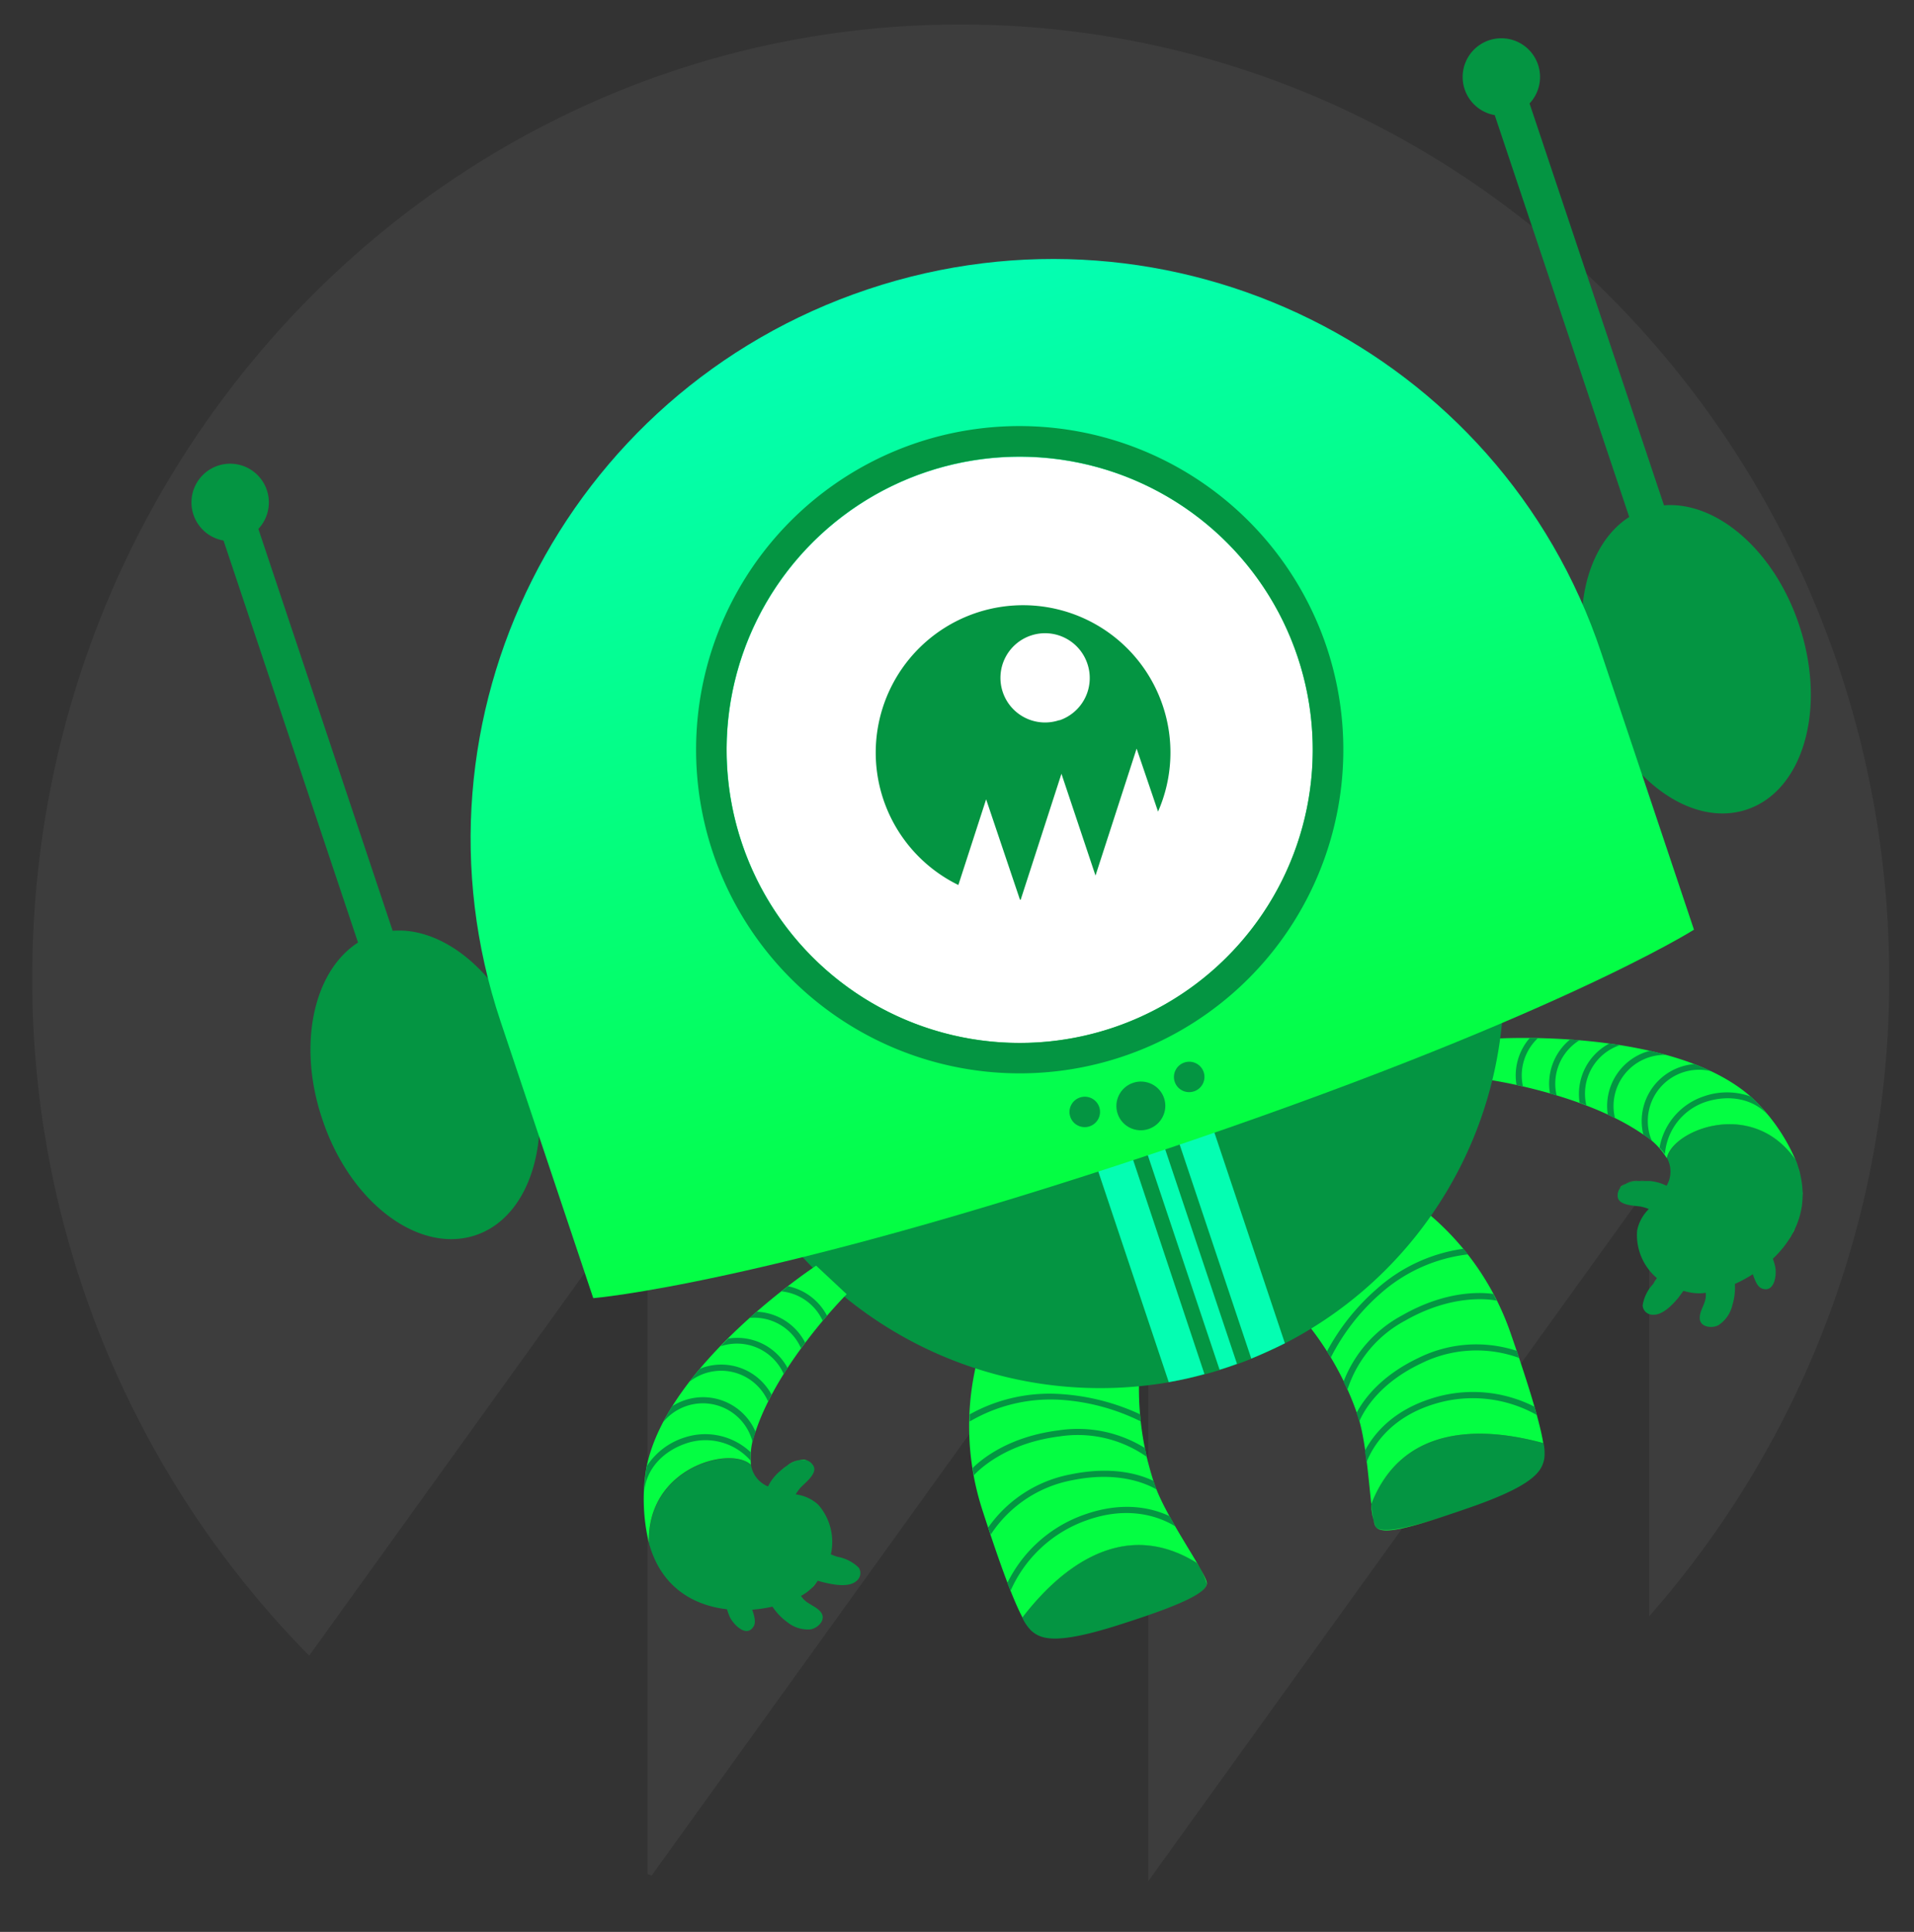<svg id="Layer_1" data-name="Layer 1" xmlns="http://www.w3.org/2000/svg" xmlns:xlink="http://www.w3.org/1999/xlink" viewBox="0 0 268.1 270.55"><rect x="0" y="0" width="268.1" height="270.55" fill="#333333" stroke="none"/><defs><style>.cls-1,.cls-6{fill:#fff;}.cls-1{opacity:0.05;}.cls-2{fill:#049542;}.cls-3{fill:#04fe42;}.cls-4{fill:#04feb2;}.cls-5{fill:url(#New_Gradient_Swatch_3);}.cls-7{fill:none;}</style><linearGradient id="New_Gradient_Swatch_3" x1="63.04" y1="160.25" x2="63.04" y2="283.04" gradientTransform="translate(12.26 -87.42) rotate(-18.5)" gradientUnits="userSpaceOnUse"><stop offset="0" stop-color="#04feb2"/><stop offset="1" stop-color="#04fe42"/></linearGradient></defs><title>Artboard 1</title><path class="cls-1" d="M134.52,3.43c-71.82,0-130,59.74-130,133.44a134.75,134.75,0,0,0,38.79,95l47.24-65.63h.16v96.22l.57.2,69.4-96.42h.16v97.21l70-97.21h.16v60.12a134.91,134.91,0,0,0,33.63-89.55C264.56,63.17,206.34,3.43,134.52,3.43Z"/><path class="cls-2" d="M230.09,182.82a5.64,5.64,0,0,1,1.47-3c.2-.26.36-.55.53-.83a7.89,7.89,0,0,1-2.77-6.67,5.81,5.81,0,0,1,1.64-3,6,6,0,0,0-1-.32c-.9-.19-3.33-.1-3.37-1.49a1.7,1.7,0,0,1,.55-1.36h0a3.89,3.89,0,0,1,2.39-.76h0c.34,0,.67,0,1,0h.1l.41,0a6.55,6.55,0,0,1,2.4.67,3.89,3.89,0,0,0,.07-3.86h0c.71-3.91,11.92-8.5,18,.17,2.35,6,.21,10.69-3.18,13.91a9.49,9.49,0,0,1,.32,1.08c.26,1.11-.07,3.75-1.85,3.09-.69-.26-1-1.25-1.28-2a19.86,19.86,0,0,1-2.51,1.36,8.42,8.42,0,0,1-.36,3,4.58,4.58,0,0,1-1.92,2.76c-.88.51-2.65.33-2.64-1,0-1.09.8-1.94.85-3.06,0-.15,0-.31,0-.46a6.48,6.48,0,0,1-1.91,0c-.43-.07-.84-.17-1.23-.27-.23.33-.48.65-.74,1-.78.93-2.16,2.41-3.51,2.34A1.4,1.4,0,0,1,230.09,182.82Z"/><path class="cls-3" d="M250.62,173.52c.13-.21.26-.42.38-.64C250.88,173.1,250.76,173.31,250.62,173.52Z"/><path class="cls-3" d="M250.51,173.69l-.39.56Z"/><path class="cls-3" d="M251,172.83c.13-.24.26-.48.37-.73C251.29,172.35,251.16,172.59,251,172.83Z"/><path class="cls-3" d="M251.47,172q.14-.32.27-.65Q251.61,171.64,251.47,172Z"/><path class="cls-3" d="M229.64,171.17a6,6,0,0,1,.44-.74A6,6,0,0,0,229.64,171.17Z"/><path class="cls-3" d="M230.6,165.37l.4,0Z"/><path class="cls-3" d="M226.88,166.37a1.74,1.74,0,0,1,.22-.25,3.89,3.89,0,0,1,2.39-.76A3.4,3.4,0,0,0,226.88,166.37Z"/><path class="cls-3" d="M233.95,164.2v0Z"/><path class="cls-3" d="M229.52,165.36h0c.34,0,.67,0,1,0C230.2,165.35,229.86,165.34,229.52,165.36Z"/><path class="cls-3" d="M251.79,171.17a11.26,11.26,0,0,0,.46-1.63A11.28,11.28,0,0,1,251.79,171.17Z"/><path class="cls-3" d="M252.18,164.61a12.62,12.62,0,0,1,.28,2A12.62,12.62,0,0,0,252.18,164.61Z"/><path class="cls-3" d="M252.46,166.69q0,.44,0,.86C252.48,167.27,252.48,167,252.46,166.69Z"/><path class="cls-3" d="M251.49,162.38c.14.36.27.72.38,1.07C251.76,163.1,251.64,162.74,251.49,162.38Z"/><path class="cls-3" d="M251.9,163.55q.14.47.25.94Q252,164,251.9,163.55Z"/><path class="cls-3" d="M233.48,162.21h0c.71-3.91,11.92-8.5,18,.17a26.2,26.2,0,0,0-6.1-8.67c-11-9.89-36-8.25-36-8.25l-1,5.73s13.29,1.85,21.73,7.65A10.06,10.06,0,0,1,233.48,162.21Z"/><path class="cls-3" d="M252.28,169.4c.05-.27.09-.54.13-.81C252.38,168.86,252.33,169.13,252.28,169.4Z"/><path class="cls-3" d="M252.41,168.54q.05-.45.06-.92Q252.46,168.09,252.41,168.54Z"/><path class="cls-3" d="M226.61,167a1.71,1.71,0,0,1,.09-.29A1.73,1.73,0,0,0,226.61,167Z"/><path class="cls-3" d="M235.8,180.82c.39.11.8.2,1.23.27-.43-.07-.84-.17-1.23-.27Z"/><path class="cls-3" d="M246.8,180.46a1.2,1.2,0,0,1-.45-.32A1.2,1.2,0,0,0,246.8,180.46Z"/><path class="cls-3" d="M246.16,179.91a5.19,5.19,0,0,1-.54-1.15A5.19,5.19,0,0,0,246.16,179.91Z"/><path class="cls-3" d="M230.09,182.82a2.63,2.63,0,0,1,.14-.82,2.63,2.63,0,0,0-.14.82,1.18,1.18,0,0,0,.46.94A1.18,1.18,0,0,1,230.09,182.82Z"/><path class="cls-3" d="M249,175.58l.41-.46Z"/><path class="cls-3" d="M229.37,171.92a2.46,2.46,0,0,0-.05.37,8.66,8.66,0,0,0,0,.9,8.66,8.66,0,0,1,0-.9A2.46,2.46,0,0,1,229.37,171.92Z"/><path class="cls-3" d="M248.32,176.3l.55-.56Z"/><path class="cls-3" d="M249.56,175q.25-.3.49-.62Q249.81,174.67,249.56,175Z"/><path class="cls-3" d="M232.08,179c-.17.28-.33.56-.53.83l-.5.68.5-.68C231.75,179.52,231.91,179.24,232.08,179Z"/><path class="cls-3" d="M230.24,176.7a7.61,7.61,0,0,0,1.11,1.56A7.61,7.61,0,0,1,230.24,176.7Z"/><path class="cls-3" d="M233.8,165.09l0,.12Z"/><path class="cls-3" d="M233.64,165.53l0,.11Z"/><path class="cls-3" d="M230.38,181.6a6,6,0,0,1,.43-.77A6,6,0,0,0,230.38,181.6Z"/><path class="cls-3" d="M226.56,167.48a2.11,2.11,0,0,1,0-.41A2.14,2.14,0,0,0,226.56,167.48Z"/><path class="cls-3" d="M233.9,164.65l0,.11Z"/><path class="cls-3" d="M226.72,166.66a1.6,1.6,0,0,1,.15-.27A1.59,1.59,0,0,0,226.72,166.66Z"/><path class="cls-2" d="M238.59,153.56a9.81,9.81,0,0,1,6.63,0l.18.15c.89.89,1.67,1.76,2.38,2.61l0,0c-2-2.37-5.43-3.13-8.88-2a8.39,8.39,0,0,0-5.69,7.33,7.41,7.41,0,0,0-.75-.93A9.26,9.26,0,0,1,238.59,153.56Z"/><path class="cls-2" d="M235.45,149.4a8.08,8.08,0,0,1,1.85-.38q1.23.47,2.4,1a7.18,7.18,0,0,0-8.53,9.21c.07.19.15.38.23.57-.36-.3-.77-.61-1.22-.93A8,8,0,0,1,235.45,149.4Z"/><path class="cls-2" d="M230.64,147.29l.45-.13q1.13.26,2.26.57a7.17,7.17,0,0,0-7.14,8.84l-1-.46A8,8,0,0,1,230.64,147.29Z"/><path class="cls-2" d="M225.42,146.14l1.5.22v0a7.17,7.17,0,0,0-4.72,8.42l-.94-.35A8,8,0,0,1,225.42,146.14Z"/><path class="cls-2" d="M219.92,145.58l1.32.1a7.16,7.16,0,0,0-3.2,7.72l-.93-.27A8,8,0,0,1,219.92,145.58Z"/><path class="cls-2" d="M214.28,145.36l1.17,0a7.15,7.15,0,0,0-2.13,6.77l-.9-.2A8,8,0,0,1,214.28,145.36Z"/><path class="cls-2" d="M55,130.35,36.19,74.07a5.42,5.42,0,1,0-4.88,1.63L50.15,132c-6.24,4-8.53,14.34-5,24.75C49,168.36,58.6,175.62,66.57,173S77.84,158.7,74,147.08C70.47,136.67,62.4,129.77,55,130.35Z"/><path class="cls-2" d="M233.08,70.77,214.25,14.49a5.42,5.42,0,1,0-4.88,1.63L228.21,72.4c-6.24,4-8.53,14.34-5,24.75,3.89,11.62,13.5,18.88,21.47,16.22S255.9,99.12,252,87.5C248.53,77.09,240.46,70.18,233.08,70.77Z"/><path class="cls-2" d="M143.19,226.54a6.65,6.65,0,0,0,1.24,1.81c1.27,1.11,3.12,2.12,12.11-.73S169,223.06,169,221.75a9.58,9.58,0,0,0-1.4-2.91C157.05,212.3,148.23,220,143.19,226.54Z"/><path class="cls-3" d="M161.69,207.78a42.18,42.18,0,0,1-2.14-14.39l-22.75-2.53a38,38,0,0,0,.77,20.5c2.58,8,4.37,12.74,5.65,15.16,5-6.51,13.85-14.2,24.39-7.66a9.58,9.58,0,0,1,1.4,2.91c0,1.15-2.67,2.59-9.35,4.85,6.7-2.26,9.35-3.71,9.39-4.86C169.09,220.43,163.32,212.63,161.69,207.78Z"/><path class="cls-2" d="M216.21,202.11a6.65,6.65,0,0,1,.1,2.19c-.35,1.65-1.21,3.58-10.11,6.71s-12.66,3.84-13.49,2.82a9.58,9.58,0,0,1-.63-3.16C196.57,199.07,208.27,199.94,216.21,202.11Z"/><path class="cls-3" d="M192.71,213.82a9.58,9.58,0,0,1-.63-3.16c4.48-11.57,16.15-10.73,24.09-8.56-.44-2.7-1.84-7.54-4.61-15.5a38,38,0,0,0-11.72-16.83l-16.65,15.71a42.18,42.18,0,0,1,7,12.78c1.62,4.85,1.71,14.56,2.53,15.58s3.71.46,10.42-1.77C196.41,214.28,193.44,214.71,192.71,213.82Z"/><path class="cls-2" d="M152.13,212.94c6.25-2.27,10.67-.31,12.49.82q-.41-.71-.8-1.43c-2.37-1.12-6.47-2.17-12-.19a19,19,0,0,0-10.71,9.53l.44,1.12A18.26,18.26,0,0,1,152.13,212.94Z"/><path class="cls-2" d="M150.18,207.3c6.24-1.28,10.2.36,11.82,1.29-.11-.28-.22-.55-.3-.81s-.08-.25-.12-.38c-2.07-1-5.91-2.09-11.57-.93a18.24,18.24,0,0,0-11.59,7.45l.35,1A17.47,17.47,0,0,1,150.18,207.3Z"/><path class="cls-2" d="M148.35,201.17a16.77,16.77,0,0,1,12.3,2.87c-.1-.41-.18-.83-.26-1.24a17.81,17.81,0,0,0-12.15-2.48c-6.84.87-10.62,3.91-12,5.27.05.34.12.69.18,1C137.12,205.85,140.86,202.12,148.35,201.17Z"/><path class="cls-2" d="M148.77,196.05a29.66,29.66,0,0,1,11,3c0-.34-.08-.68-.11-1a31,31,0,0,0-10.84-2.8,23,23,0,0,0-13,2.83c0,.33,0,.66,0,1A22.36,22.36,0,0,1,148.77,196.05Z"/><path class="cls-2" d="M200.89,196.63c-6.36,1.95-8.71,6.17-9.48,8.17q-.1-.82-.22-1.63c1.22-2.32,3.86-5.63,9.45-7.36A19,19,0,0,1,214.93,197q.18.61.33,1.16A18.26,18.26,0,0,0,200.89,196.63Z"/><path class="cls-2" d="M199.06,190.94c-5.75,2.73-7.93,6.43-8.67,8.14-.08-.29-.16-.57-.25-.83l-.13-.37c1.06-2,3.46-5.23,8.68-7.71a18.24,18.24,0,0,1,13.74-1l.35,1A17.47,17.47,0,0,0,199.06,190.94Z"/><path class="cls-2" d="M196.82,184.95a16.77,16.77,0,0,0-8.09,9.7c-.17-.39-.36-.77-.54-1.15a17.81,17.81,0,0,1,8.21-9.29c6-3.43,10.83-3.27,12.77-3,.16.31.32.63.48.94C208.61,181.93,203.38,181.2,196.82,184.95Z"/><path class="cls-2" d="M193.41,181.12a29.66,29.66,0,0,0-7,9l-.53-.88a31,31,0,0,1,7-8.76,23,23,0,0,1,12.12-5.6l.62.79A22.36,22.36,0,0,0,193.41,181.12Z"/><path class="cls-2" d="M210.39,143.22a56.53,56.53,0,0,1-98,32.79"/><path class="cls-4" d="M160.18,160l10.65,31.82,1.23-.39,1.21-.43-10.65-31.82Z"/><path class="cls-4" d="M153.26,162.33l10.45,31.23c1.68-.29,3.37-.67,5-1.13L158.14,160.7Z"/><path class="cls-4" d="M164.65,158.53l10.62,31.73q2.42-1,4.71-2.14l-10.45-31.23Z"/><path class="cls-5" d="M224.27,91.36C210.11,49,164.12,26.27,121.54,40.52S55.93,100.63,70.1,143l13,38.8s23.57-1.89,78.89-20.41,75.29-31.19,75.29-31.19Z"/><circle class="cls-6" cx="142.84" cy="105.01" r="41.05" transform="translate(-25.94 50.76) rotate(-18.5)"/><path class="cls-2" d="M129.81,66.07a41.05,41.05,0,1,1-25.9,52,41.05,41.05,0,0,1,25.9-52M128.45,62a45.33,45.33,0,1,0,57.37,28.6A45.38,45.38,0,0,0,128.45,62Z"/><ellipse class="cls-2" cx="159.81" cy="154.87" rx="3.43" ry="3.41" transform="translate(-40.89 58.72) rotate(-18.5)"/><ellipse class="cls-2" cx="166.58" cy="150.81" rx="2.14" ry="2.13" transform="translate(-39.25 60.66) rotate(-18.5)"/><ellipse class="cls-2" cx="151.95" cy="155.71" rx="2.14" ry="2.13" transform="translate(-41.56 56.27) rotate(-18.5)"/><path class="cls-2" d="M162.88,98.85a20.64,20.64,0,1,0-28.64,25.09l3.89-12h0L142.87,126h.1l5.71-17.64h0l4.77,14.26,5.76-17.78h0l3,8.82A20.56,20.56,0,0,0,162.88,98.85Zm-14.49,2A6.25,6.25,0,1,1,152.33,93,6.25,6.25,0,0,1,148.39,100.88Z"/><path class="cls-2" d="M120.3,219.56a5.64,5.64,0,0,0-3-1.54c-.32-.09-.62-.22-.92-.34a7.89,7.89,0,0,0-1.81-7,5.81,5.81,0,0,0-3.11-1.4,6,6,0,0,1,.62-.88c.61-.7,2.6-2.09,1.79-3.22a1.7,1.7,0,0,0-1.25-.76h0a3.89,3.89,0,0,0-2.37.83h0c-.28.19-.54.4-.78.59l-.07.06-.31.27a6.55,6.55,0,0,0-1.51,2,3.89,3.89,0,0,1-2.38-3h0c-2.92-2.7-14.63.39-14.28,11,1.71,6.17,6.27,8.67,10.91,9.2a9.49,9.49,0,0,0,.39,1.06c.46,1,2.32,3,3.33,1.36.4-.62.06-1.61-.18-2.36a19.86,19.86,0,0,0,2.83-.43,8.42,8.42,0,0,0,2.1,2.19,4.58,4.58,0,0,0,3.19,1c1-.12,2.31-1.33,1.5-2.4-.66-.86-1.8-1.07-2.52-1.93l-.28-.36a6.48,6.48,0,0,0,1.54-1.13c.3-.32.57-.64.82-1,.38.12.78.23,1.17.31,1.18.27,3.18.63,4.21-.24A1.4,1.4,0,0,0,120.3,219.56Z"/><path class="cls-3" d="M107.06,207.89l.1.06Z"/><path class="cls-3" d="M109.09,206.19l.3-.26Z"/><path class="cls-3" d="M105.19,205.14h0a10.06,10.06,0,0,1,.66-4.71c3.25-9.71,12.75-19.18,12.75-19.18l-4.28-4S93.42,191,90.55,205.52a26.19,26.19,0,0,0,.35,10.58C90.56,205.52,102.27,202.44,105.19,205.14Z"/><path class="cls-3" d="M116.39,217.68a7.68,7.68,0,0,0,.11-2.91,7.68,7.68,0,0,1-.11,2.91c.3.12.6.25.92.34l.4.12-.4-.12C117,217.93,116.69,217.8,116.39,217.68Z"/><path class="cls-3" d="M106.67,207.63l.1.08Z"/><path class="cls-3" d="M100.41,225.09l.3.06Z"/><path class="cls-3" d="M114.54,221.4c-.25.32-.52.64-.82,1a5,5,0,0,1-.67.58,5,5,0,0,0,.67-.58C114,222,114.29,221.72,114.54,221.4Z"/><path class="cls-3" d="M105.74,206.64h0Z"/><path class="cls-3" d="M106.4,207.41l-.08-.08Z"/><path class="cls-3" d="M110.24,205.28h0c-.28.19-.55.4-.79.6C109.7,205.67,110,205.47,110.24,205.28Z"/><path class="cls-3" d="M113.52,207a3.54,3.54,0,0,0,.31-.44A3.54,3.54,0,0,1,113.52,207Z"/><path class="cls-3" d="M112.94,207.58a7.75,7.75,0,0,0,.58-.62A7.74,7.74,0,0,1,112.94,207.58Z"/><path class="cls-3" d="M120.3,219.56a1.18,1.18,0,0,1,.22.51A1.18,1.18,0,0,0,120.3,219.56Z"/><path class="cls-3" d="M113.95,206.29a1.11,1.11,0,0,0,.05-.89A1.11,1.11,0,0,1,113.95,206.29Z"/><path class="cls-3" d="M99.29,224.82l.18,0Z"/><path class="cls-3" d="M112.74,207.77l-.37.35Z"/><path class="cls-3" d="M110.26,205.26a3.89,3.89,0,0,1,2.37-.83,1.73,1.73,0,0,1,.33.07A3.4,3.4,0,0,0,110.26,205.26Z"/><path class="cls-3" d="M113.26,204.63a1.59,1.59,0,0,0-.29-.13A1.6,1.6,0,0,1,113.26,204.63Z"/><path class="cls-3" d="M113.55,204.83a1.72,1.72,0,0,0-.24-.18A1.71,1.71,0,0,1,113.55,204.83Z"/><path class="cls-3" d="M113.61,204.88a2.1,2.1,0,0,1,.27.31A2.14,2.14,0,0,0,113.61,204.88Z"/><path class="cls-3" d="M106,207l.05.06Z"/><path class="cls-3" d="M113.74,224.82c-.23-.13-.46-.27-.68-.42C113.28,224.55,113.51,224.68,113.74,224.82Z"/><path class="cls-3" d="M113.46,228.18h0a1.8,1.8,0,0,0,.39-.1,1.8,1.8,0,0,1-.39.1Z"/><path class="cls-3" d="M104.9,228.29a1.27,1.27,0,0,0,.65-.56,1.4,1.4,0,0,0,.18-.82,1.4,1.4,0,0,1-.18.82A1.27,1.27,0,0,1,104.9,228.29Z"/><path class="cls-3" d="M105.72,226.91a4.28,4.28,0,0,0-.17-.94A4.28,4.28,0,0,1,105.72,226.91Z"/><path class="cls-3" d="M113.74,224.82a4,4,0,0,1,1.24,1,1.2,1.2,0,0,1-.06,1.55,1.2,1.2,0,0,0,.06-1.55A4,4,0,0,0,113.74,224.82Z"/><path class="cls-3" d="M108.19,224.95a19.86,19.86,0,0,1-2.83.43A19.86,19.86,0,0,0,108.19,224.95Z"/><path class="cls-3" d="M120.41,220.83a1.39,1.39,0,0,0,.13-.51A1.39,1.39,0,0,1,120.41,220.83Z"/><path class="cls-3" d="M119.92,221.47a1.89,1.89,0,0,0,.36-.4A1.89,1.89,0,0,1,119.92,221.47Z"/><path class="cls-3" d="M119.92,221.47a2.24,2.24,0,0,1-.93.44A2.24,2.24,0,0,0,119.92,221.47Z"/><path class="cls-3" d="M91,216.49c0-.11-.07-.22-.11-.34C90.95,216.27,91,216.38,91,216.49Z"/><path class="cls-3" d="M93.67,221.35l.19.22Z"/><path class="cls-3" d="M104.9,228.29a1,1,0,0,1-.24.05A1,1,0,0,0,104.9,228.29Z"/><path class="cls-3" d="M95.66,223.11l.26.18Z"/><path class="cls-3" d="M96.87,223.85l.26.13Z"/><path class="cls-3" d="M94.68,222.36l.28.23Z"/><path class="cls-3" d="M97.94,224.34l.29.12Z"/><path class="cls-3" d="M92.21,219.31l-.14-.26Z"/><path class="cls-3" d="M93.07,220.62l-.25-.34Z"/><path class="cls-3" d="M91.57,218l-.18-.45Z"/><path class="cls-2" d="M95.9,201.31a9.81,9.81,0,0,0-5.29,4c0,.07,0,.15-.05.22-.17,1.24-.28,2.41-.33,3.52h0c.19-3.11,2.46-5.77,5.91-6.92a8.39,8.39,0,0,1,9,2.43,7.41,7.41,0,0,1,0-1.19A9.26,9.26,0,0,0,95.9,201.31Z"/><path class="cls-2" d="M95.9,196.1a8.08,8.08,0,0,0-1.71.81c-.47.74-.9,1.5-1.3,2.26a7.18,7.18,0,0,1,12.36,2.22c.07.19.11.39.16.59.11-.46.25-.95.42-1.47A8,8,0,0,0,95.9,196.1Z"/><path class="cls-2" d="M98.48,191.52l-.44.17q-.75.89-1.46,1.81a7.17,7.17,0,0,1,11,2.76q.24-.48.49-.95A8,8,0,0,0,98.48,191.52Z"/><path class="cls-2" d="M102,187.46l-1.06,1.08v0a7.17,7.17,0,0,1,8.84,3.89l.54-.84A8,8,0,0,0,102,187.46Z"/><path class="cls-2" d="M106,183.7l-1,.87a7.16,7.16,0,0,1,7.2,4.24l.58-.78A8,8,0,0,0,106,183.7Z"/><path class="cls-2" d="M110.38,180.13l-.92.72a7.15,7.15,0,0,1,5.78,4.12l.6-.71A8,8,0,0,0,110.38,180.13Z"/><rect class="cls-7" x="-7.99" y="-18.49" width="317.55" height="292" transform="translate(-32.67 54.44) rotate(-18.5)"/></svg>